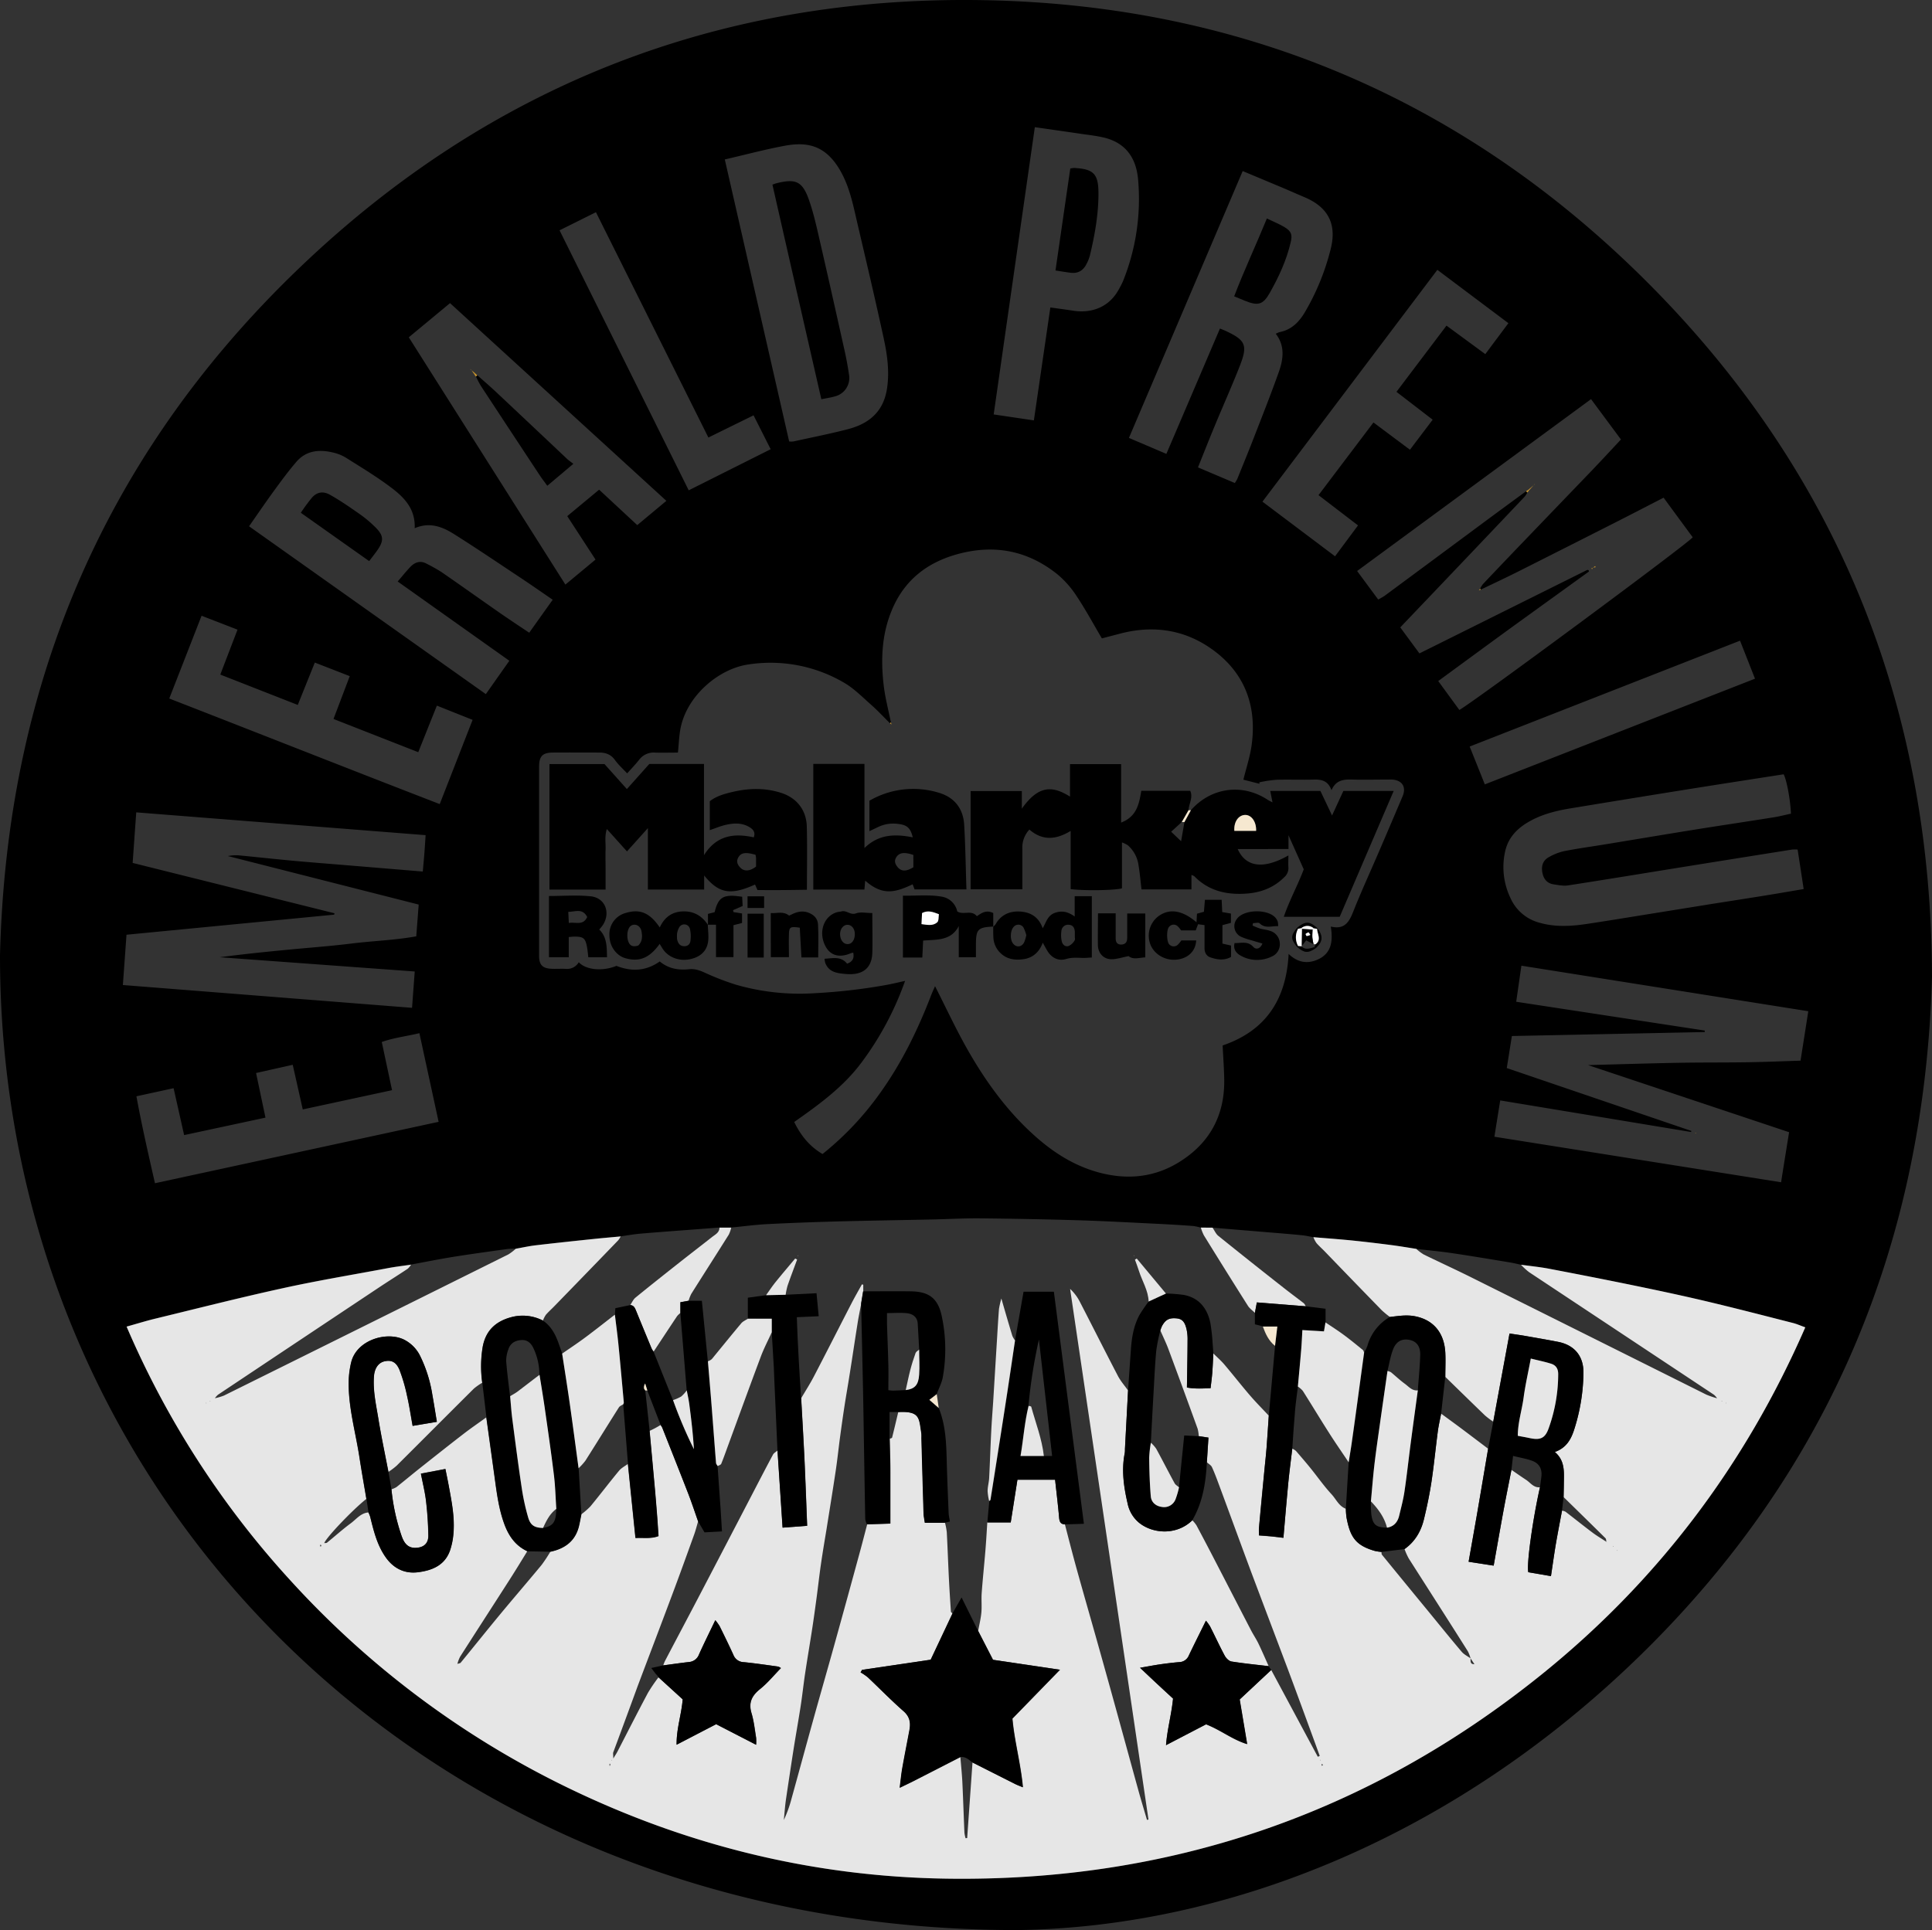 <svg xmlns="http://www.w3.org/2000/svg" viewBox="0 0 995.47 994.71"><rect x="0" y="0" width="995.47" height="994.71" fill="#333333" stroke="none"/><defs><style>.cls-1{fill:#e6e6e6;}.cls-2{fill:#f6e8d0;}.cls-3{fill:#c7942c;}.cls-4{fill:#fff;}</style></defs><g id="Layer_2" data-name="Layer 2"><g id="Layer_1-2" data-name="Layer 1"><path d="M524.27,994.71C220.79,994.71-.06,771.71,0,492.4,3.34,355.84,52.06,238.17,149.72,142.48,248.6,45.6,368.61-2.39,507,.09,642.15,2.51,758.26,53,852.85,149.57c95.95,98,142.27,216.89,142.62,353.86-3.8,136.25-52.3,253.84-149.91,349.31C749.19,947,632.18,993.18,524.27,994.71Zm100.5-362H618.7a24.7,24.7,0,0,0-3.84-.86c-5.63-.41-11.27-.77-16.91-1.05-13.94-.67-27.87-1.46-41.82-1.89-17-.52-33.92-.82-50.89-1-8.13-.09-16.27.38-24.41.56-16.13.35-32.26.59-48.39,1-12.3.33-24.6.77-36.88,1.4-6.28.32-12.54,1.16-18.8,1.77h-6.05l-10.88.83c-9.91.76-19.82,1.46-29.72,2.31-3.45.29-6.86.92-10.29,1.4-4.74.44-9.49.84-14.22,1.34-9.89,1-19.77,2.08-29.64,3.24-3.43.4-6.81,1.17-10.22,1.77-1.49.06-3,0-4.47.19-9.18,1.29-18.37,2.54-27.52,4-7.35,1.18-14.65,2.66-22,4-3.91.58-7.85,1-11.73,1.76-18.21,3.4-36.49,6.47-54.58,10.43-22,4.81-43.76,10.37-65.62,15.67-4.76,1.16-9.45,2.62-14.64,4.07A464.63,464.63,0,0,0,150,814.91,470.43,470.43,0,0,0,292.58,921.36c61.55,29.87,126.76,45.84,195.09,46.85,114.35,1.7,216.77-33,306.07-104.76,60.17-48.33,105.4-108.27,136.44-179.37-2.42-.87-4.38-1.75-6.44-2.27-14.74-3.76-29.46-7.58-44.26-11.09-12.39-2.94-24.84-5.59-37.31-8.16-14.73-3-29.5-5.92-44.28-8.74-4.69-.9-9.47-1.37-14.2-2-1.94-.41-3.87-.9-5.82-1.22-9.8-1.61-19.58-3.27-29.4-4.72-6.22-.92-12.48-1.5-18.73-2.24-4.38-.66-8.75-1.41-13.15-2-6.87-.88-13.75-1.71-20.64-2.4-6.4-.65-12.82-1.09-19.22-1.62-2-.35-3.89-.81-5.86-1-4.78-.49-9.58-.87-14.38-1.27ZM763,303.85l-.41-.4a14.59,14.59,0,0,1,1.54-2.46q10.82-11.42,21.7-22.74,17.11-17.82,34.24-35.62c5-5.25,10-10.61,15.12-16.14l-15.4-20.78L699.26,294.28c3.88,5.26,7.32,9.91,10.86,14.69a35.3,35.3,0,0,0,3.27-1.88q25.85-19.11,51.67-38.27,10.61-7.85,21.26-15.63l.64.63a12.07,12.07,0,0,1-1.3,2.07q-19.41,20.48-38.86,40.9c-8.36,8.79-16.74,17.56-25.31,26.55,3.33,4.53,6.55,8.89,9.88,13.41l86.3-42.95a.82.82,0,0,1,.49-.07.78.78,0,0,1,.42.24c.08.08.08.24.16.56q-19.29,13.92-38.68,27.93c-12.89,9.37-25.73,18.81-39,28.53,3.78,5.19,7.34,10.07,10.89,14.92,10.24-6.18,117.79-85.78,120.23-89-4.94-6.71-9.93-13.49-15-20.42-8.72,4.49-17.12,8.84-25.55,13.12q-25.32,12.84-50.69,25.61C775,298.16,769,301,763,303.85ZM458.57,372.77c-3.18-3.15-6.23-6.46-9.58-9.42-4.6-4.06-9-8.6-14.26-11.61a74.91,74.91,0,0,0-48.94-9.32c-15.31,2.11-31.68,15.94-35.09,32.67-.81,4-.91,8.16-1.39,12.78-3.83,0-7.79.11-11.73,0a9.35,9.35,0,0,0-8.26,3.71c-1.84,2.32-3.9,4.47-6.18,7-2.28-2.45-4.54-4.44-6.24-6.83-2.08-2.92-4.77-3.91-8.13-3.9-8,0-16-.06-24,0-5.29.06-7,1.95-7,7.34q0,20.49,0,41,0,28.25,0,56.49c0,4.53,1.75,6.37,6.2,6.59,2.49.13,5-.06,7.5.05a6.94,6.94,0,0,0,6.74-3.4c3.72,4,12.27,4.8,19.41,1.86,7.82,3.09,15.26,2.7,22.32-2.27,4.45,3.71,9.62,4.59,15.06,4,3-.32,5.44.57,8.09,1.75a132.28,132.28,0,0,0,16.21,6.26,118.67,118.67,0,0,0,40.83,4.33,295,295,0,0,0,37.05-4.32c2.84-.53,5.64-1.23,9.16-2a158.33,158.33,0,0,1-22.24,41.79c-9.42,12.76-22,21.88-34.88,30.92,3.58,7.35,8.17,12.74,14.59,16.51a155.14,155.14,0,0,0,29.12-30.67c11.38-15.71,19.87-33,26.78-51,.66-1.72,1.45-3.38,2.08-4.82C487.24,519,492.23,529.72,498,540c9.34,16.59,20.36,32,34.59,44.87,9.72,8.8,20.51,15.81,33.32,19.32,14.64,4,28.73,2.75,41.71-5.31,15.65-9.72,23.45-24,23.17-42.52-.09-5.79-.53-11.57-.82-17.56,22.27-7.57,32.82-23.8,34-47.16,4.65,4.46,9.59,5.17,14.73,3,7.39-3.15,8.2-9.55,7-17.11,7.06,1.71,9.44-2.33,11.55-7.67,4.16-10.49,8.89-20.75,13.34-31.12q6.1-14.18,12.12-28.39c2-4.75-.22-8.21-5.37-8.58-.83-.06-1.66,0-2.5,0-6,0-12,.16-18,0-4.46-.15-8.5.19-10.79,5.49-1.76-4.92-5.1-5.59-9.09-5.48-6.49.17-13-.09-19.49.1a70.45,70.45,0,0,0-8.59,1.3l.06.76-8.28-2.11c1.53-6.25,3.44-11.93,4.24-17.77,2.89-20.94-4-38.26-21.49-50.21-13.95-9.54-29.77-11.63-46.26-7.3l-9.41,2.46c-4.57-7.75-8.51-15.06-13.1-21.93a49.84,49.84,0,0,0-9.87-11.15c-15-12-31.87-15.43-50.51-10.58-16.51,4.31-28.6,13.75-35,29.76-5,12.35-5.46,25.28-3.91,38.28.76,6.39,2.45,12.68,3.72,19ZM921.84,583.51l-103.6-34.59c16.23-.42,31.36-.9,46.49-1.18,12-.22,24-.1,36-.29,8.93-.14,17.85-.52,27-.81,1.38-8.72,2.68-17,4-25.48L783.9,497.69l-2.67,18.59,97.14,14.84v.77L779,533.94c-.87,5.48-1.72,10.81-2.63,16.51l95.12,32.41c-.05.18-.11.36-.17.54L773,567.13c-1.06,6.54-2,12.36-3,18.71l147.71,23.47C919.06,600.74,920.4,592.43,921.84,583.51Zm-704-134.34c.32-3.61.61-6.53.83-9.47s.4-5.84.63-9.28L70.2,418.67c-.63,8.88-1.23,17.25-1.85,26.06l104,25.95-.17.71-107,10.35c-.62,8.63-1.22,17-1.87,25.92l149,11.75c.47-6.43.92-12.44,1.38-18.73l-100.47-7.34c11.26-1.5,22.48-2.65,33.71-3.74,11.41-1.12,22.85-1.92,34.22-3.33,11.1-1.37,22.35-1.71,33.33-3.71.45-5.89.85-11.12,1.26-16.37l-98.32-25a21.41,21.41,0,0,1,6.56-.27c9.09.88,18.17,1.87,27.26,2.71,8.44.78,16.88,1.42,25.33,2.12ZM204.91,299.69c2.53-2.93,4.47-5.4,6.65-7.64s5-3.3,8.13-1.59a86.68,86.68,0,0,1,7.78,4.36c10.12,7,20.13,14.13,30.22,21.16,4.86,3.38,9.82,6.64,15,10.11,4.24-6,8.15-11.46,12.09-17-5.65-3.87-10.95-7.58-16.34-11.16-11.48-7.62-22.89-15.35-34.55-22.7-6-3.76-12.49-6.33-20.22-3,.44-10-5.52-16-12.2-21-7.4-5.59-15.4-10.4-23.26-15.36a22.56,22.56,0,0,0-6.92-2.72c-7.05-1.62-13.71-.91-18.7,5-4,4.68-7.64,9.62-11.26,14.58-4.37,6-8.56,12.13-13,18.51l122,86.49,12.11-17.19ZM640.3,88.16,581.68,225.69l19.3,8.23,27.61-64.6c1.3.53,2,.81,2.77,1.14,10.48,4.88,11.66,7.37,7.44,18.16-4,10.19-8.47,20.19-12.67,30.31-3,7.17-5.82,14.39-8.87,21.95l19,8.06a21.21,21.21,0,0,0,1.27-2.13c2.86-7.08,5.77-14.14,8.52-21.25,4.38-11.28,8.85-22.52,12.89-33.93,2.31-6.53,3.25-13.31-1.59-19.61a11.11,11.11,0,0,1,2-.87c6.26-1.21,10.2-5.42,13.19-10.58a122.65,122.65,0,0,0,13.21-32.66c3.22-13.27-2.27-21.52-13.6-26.28-3.82-1.61-7.61-3.31-11.43-4.92C654,93.89,647.33,91.1,640.3,88.16Zm-266.85-6,33.17,145.37a13.78,13.78,0,0,0,2.13,0c9.39-2.08,18.83-3.92,28.13-6.34,11-2.85,18.46-9.12,20.2-21.21,1.27-8.78.06-17.28-1.76-25.68-4.32-19.92-9-39.74-13.64-59.6-2.09-9-3.88-18.17-8.53-26.41-7.46-13.24-16.88-15.4-28.84-13.16C394.23,77,384.29,79.67,373.45,82.18ZM926.23,437.84a20,20,0,0,0-2.84,0q-28,4.45-56,8.95c-19.81,3.19-39.6,6.46-59.43,9.52-2.37.37-4.93-.16-7.37-.52-3.36-.5-5.21-2.66-5.85-5.94-.68-3.46.17-6.42,3.35-8.12a28.21,28.21,0,0,1,7.76-3.06c7-1.38,14.07-2.34,21.11-3.49,15.37-2.52,30.74-5.11,46.12-7.58,13.59-2.18,27.21-4.2,40.8-6.37,3-.48,6-1.26,8.91-1.88-.31-7.44-2.23-17.46-3.76-20.3-16.57,2.59-33.12,5.13-49.65,7.78q-30.2,4.83-60.38,9.82c-7.89,1.3-15.59,3.3-22.49,7.59-5.41,3.37-9.4,7.84-10.91,14.24a36.85,36.85,0,0,0,2.65,24.29,22.62,22.62,0,0,0,15.07,12.8c8.35,2.4,16.75,1.76,25.15.48,9.5-1.44,19-3,28.48-4.53q17.44-2.81,34.87-5.62c9.34-1.48,18.68-2.91,28-4.42,6.51-1.05,13-2.19,19.53-3.29C928.31,451.32,927.3,444.78,926.23,437.84Zm-715.6-264,80.69,127.45,15.52-12.9L292.28,266l16.42-13.63,19.65,18.26,15-12.51L231.88,156.23ZM533.2,65.54c-7.11,49.64-14.13,98.64-21.2,148.05l20.71,3.07c2.85-19.52,5.64-38.66,8.49-58.2,4.11.58,8,1.09,11.92,1.69,9.54,1.45,18.41-2,23.23-10.81a45.2,45.2,0,0,0,2.28-4.43,113.14,113.14,0,0,0,7.79-52.22c-1-12.23-7.29-19.39-17.83-21.84-3.71-.87-7.52-1.28-11.3-1.83C549.43,67.86,541.57,66.75,533.2,65.54Zm117.28,193,37.41,28.16,11.83-15.92-20.35-15.59c9.62-12.74,18.89-25,28.31-37.46l18.8,14.05,11.71-15.48-18.66-14.36,25.78-34.12,20,14.69c4.19-5.63,8-10.73,11.9-15.95l-36.61-27.49ZM202,561.85l-46,9.92c-1.76-7.84-3.44-15.34-5.17-23L131.94,553c1.64,7.8,3.2,15.2,4.85,23l-41.92,9c-1.85-8.27-3.62-16.13-5.42-24.17L70.29,565c2.79,15.2,6.17,29.92,9.56,44.81L226,578.16c-3.34-15.41-6.59-30.39-9.9-45.69-6.69,1.62-13.19,2.34-19.39,4.55ZM87.21,360C134,378.2,180,396.41,226.57,414.41L243.51,371l-18.41-7.34c-3.24,8.08-6.4,16-9.59,24l-43.67-17.12,8.37-22.07-18-7c-2.94,7.31-5.77,14.34-8.78,21.84l-39.92-15.65,8.87-23.15-18.52-7.17C98.25,331.73,92.84,345.59,87.21,360Zm201.1-241.3c22.32,44.94,44.4,89.38,66.55,134l42.23-21.18c-3.08-6.1-5.88-11.66-8.82-17.47L365,225.49,307.06,109.37ZM896.56,330.19,757.25,384.75l7.81,19.5,139.21-54.47C901.65,343.14,899.2,336.89,896.56,330.19Z"/><path class="cls-1" d="M676.73,637.62c6.4.53,12.82,1,19.22,1.62,6.89.69,13.77,1.52,20.64,2.4,4.4.56,8.77,1.31,13.15,2a25,25,0,0,0,3.83,2.89c8,3.92,16.11,7.61,24.08,11.58q60.79,30.3,121.56,60.65a41.18,41.18,0,0,0,5.52,1.87l.72.41-.72-.41a9.3,9.3,0,0,0-1.59-1.81q-47.64-31.6-95.3-63.2a34.48,34.48,0,0,1-4.15-3.8c4.73.66,9.51,1.13,14.2,2,14.78,2.82,29.55,5.7,44.28,8.74,12.47,2.57,24.92,5.22,37.31,8.16,14.8,3.51,29.52,7.33,44.26,11.09,2.06.52,4,1.4,6.44,2.27-31,71.1-76.27,131-136.44,179.37C704.44,935.18,602,969.91,487.67,968.21c-68.33-1-133.54-17-195.09-46.85A470.43,470.43,0,0,1,150,814.91a464.63,464.63,0,0,1-84.76-131.2c5.19-1.45,9.88-2.91,14.64-4.07,21.86-5.3,43.66-10.86,65.62-15.67,18.09-4,36.37-7,54.58-10.43,3.88-.72,7.82-1.18,11.73-1.76a9.46,9.46,0,0,1-1.73,2.1c-4.79,3.19-9.67,6.24-14.46,9.42Q154,691,112.33,718.8a9.61,9.61,0,0,0-1.6,1.8l-.42.7.42-.7a26.73,26.73,0,0,0,4.67-1.36q73.31-36.32,146.54-72.75a24.89,24.89,0,0,0,3.8-2.91c3.41-.6,6.79-1.37,10.22-1.77,9.87-1.16,19.75-2.2,29.64-3.24,4.73-.5,9.48-.9,14.22-1.34a11.54,11.54,0,0,1-1.29,2Q302,656.36,285.41,673.4c-1.38,1.43-2.89,2.74-4.17,4.25a14.26,14.26,0,0,0-1.5,2.94,22.77,22.77,0,0,0-15.37-2c-8.54,2-14.16,6.77-15.73,15.78a60.9,60.9,0,0,0-.19,18.28,30.52,30.52,0,0,0-4.28,3c-13.31,13.23-26.54,26.53-39.83,39.76a38.47,38.47,0,0,1-4.25,3.21c-1.74-9.09-3.67-18.15-5.16-27.28-1.2-7.34-2.9-14.66-2.29-22.22.32-3.94,2.24-6.78,5.35-7.52,3.55-.83,6.09.23,7.83,4.46a86,86,0,0,1,3.87,13.27c1.14,4.94,1.87,10,2.88,15.53l12.47-2.1c-.83-5-1.53-9.53-2.34-14a69.78,69.78,0,0,0-6.22-19.83,18.51,18.51,0,0,0-8.65-8.67c-9.11-4.19-24.38.52-27,12.16a47.11,47.11,0,0,0-1.19,8.83c-.36,13.72,3.57,26.87,5.6,40.27,1.07,7,2.33,14,3.5,21-6.84,5.4-20.48,19.64-21.68,22.76.52-.06,1.09,0,1.38-.19,4.1-3.31,8-6.84,12.27-10,2.86-2.1,5.12-5.28,9.09-5.61a15.25,15.25,0,0,1,.89,2.15c1.83,7.4,3.61,14.83,8.16,21.15,4,5.55,9.6,8.32,16.37,7.49,7.34-.9,14-3.54,16.65-11.38a36.09,36.09,0,0,0,1.72-8.69c.71-8.34-.95-16.49-2.45-24.63-.5-2.7-1.07-5.39-1.7-8.52l-12.61,2.4c1,5.14,2.13,9.63,2.65,14.18a174.22,174.22,0,0,1,1.18,17.83c0,4.16-2.64,6.21-6.74,6.24s-5.89-2.92-7-6a104.75,104.75,0,0,1-5.24-24.15,11,11,0,0,0,2.61-1.15c4-3.16,7.92-6.45,11.91-9.62,7.47-5.92,14.93-11.84,22.47-17.66,3.87-3,7.91-5.75,11.87-8.62q2.1,15.21,4.21,30.42c1.12,8.17,2.12,16.36,4.94,24.19,2.26,6.29,5.78,11.45,12,14.35-3,4.88-6,9.81-9.09,14.64-8.51,13.28-17.08,26.51-25.57,39.8a18.86,18.86,0,0,0-1.37,3.64l-1,2-.42.7.41-.71,1-2c.59-.22,1.41-.25,1.76-.67,6.7-8.16,13.28-16.41,20-24.53,7.16-8.65,14.5-17.15,21.65-25.8a74.32,74.32,0,0,0,4.54-6.88c7.53-1.63,12.89-5.62,14.69-13.48.43-1.88.77-3.78,1.15-5.67a37.52,37.52,0,0,0,4.78-4.16c5-6.06,9.74-12.32,14.75-18.37,1.18-1.43,3-2.33,4.52-3.48,1.29,12.62,2.57,25.24,3.88,38.06,4-.21,8,.55,11.86-1-.24-3.57-.44-6.83-.69-10.1-.36-4.62-.73-9.24-1.14-13.86q-1.35-15.06-2.75-30.12c1-.48,1.94-.93,2.9-1.44s1.89-1.07,2.83-1.62a8.08,8.08,0,0,1,.8,1.26c4.48,11.35,9,22.68,13.41,34.05,1.83,4.74,3.42,9.58,5.11,14.37-.69,2.35-1.28,4.74-2.11,7-3.73,10.36-7.46,20.72-11.32,31-5.81,15.55-11.74,31.06-17.6,46.6Q322.35,886,316,903.06c-.23.61,0,1.37,0,3.24,1.11-1.84,1.65-2.63,2.09-3.47,5.25-10.14,10.4-20.32,15.77-30.39a85.49,85.49,0,0,1,5.44-8l12.46,11.37c-.68,8-3.24,15.12-3.14,23.38L369,888.6l20.64,10.61a25.36,25.36,0,0,0,0-3.6c-.71-4.24-1.14-8.58-2.37-12.67-1.64-5.46.15-9,4.41-12.45,3.91-3.13,7.14-7.12,10.74-10.8a5.12,5.12,0,0,0-1.42-.78c-5.91-.81-11.81-1.7-17.74-2.28a5.84,5.84,0,0,1-5.32-3.73c-2.27-5-4.68-9.9-7.1-14.81a25.89,25.89,0,0,0-2.22-3.09c-3,6.32-5.82,11.94-8.4,17.66a6,6,0,0,1-5.24,3.91c-4.43.51-8.84,1.15-13.25,1.74a20.37,20.37,0,0,1,.9-2.28c5.76-11,11.57-21.92,17.31-32.9q13.91-26.61,27.75-53.25c3.51-6.74,7-13.5,10.59-20.2.47-.87,1.56-1.42,2.36-2.12.86,13,1.72,26.06,2.62,39.75l12.66-.95c-.46-11.71-.86-23.11-1.39-34.52-.49-10.42-1.13-20.84-1.7-31.26,2.16-3.67,4.47-7.26,6.43-11,6.58-12.62,13-25.31,19.55-38,1.68-3.25,3.52-6.43,5.29-9.64l.7.16v3.42c-.34,2-.69,4.06-1,6.09-.69,3.62-1.46,7.23-2,10.87-1.37,8.57-2.62,17.17-4,25.75-.88,5.66-1.89,11.3-2.76,17-.79,5.19-1.52,10.39-2.22,15.59-.76,5.7-1.35,11.42-2.2,17.1-1.53,10.21-3.19,20.39-4.81,30.59-1,6-2,11.95-2.86,17.94-.8,5.53-1.41,11.08-2.15,16.62-.72,5.36-1.45,10.73-2.27,16.08-1.19,7.77-2.52,15.52-3.69,23.3-.83,5.51-1.41,11.07-2.26,16.59-1.17,7.6-2.54,15.18-3.74,22.78q-2,12.87-3.9,25.76c-.49,3.45-.72,6.94-1.07,10.41a62.71,62.71,0,0,0,3.87-10.67c3.73-13.42,7.36-26.87,11.1-40.29,3.6-13,7.32-25.87,10.92-38.82q6.65-23.92,13.17-47.89c1.34-4.89,2.6-9.81,3.89-14.71l12-.38c0-9.13,0-17.78,0-26.43,0-5.77-.22-11.53-.34-17.29.41-.21,1.11-.34,1.18-.63,1.1-4.36,2.12-8.74,3.16-13.11,11.41-.64,10.76,3.15,12,10.87a18.94,18.94,0,0,1,.05,2.5q.54,19.42,1.11,38.87c0,1.43.37,2.86.64,4.81h10.3a36.08,36.08,0,0,1,.91,4.79c.41,7.73.68,15.47,1.06,23.21.29,5.91.67,11.82,1.07,17.72,0,.38.59.72.89,1.08q-5.59,11.88-11.22,23.77l-35.35,5.23-.78,1.3a28.67,28.67,0,0,1,3.72,2.54c6.17,5.82,12.08,11.91,18.45,17.49,3.27,2.86,3.71,6,3,9.78-1.21,6.49-2.51,13-3.66,19.47-.54,3-.82,6.13-1.35,10.2,3-1.47,5.2-2.49,7.34-3.58q11.94-6.1,23.85-12.23c.33,4.24.78,8.49,1,12.74.42,8.72.69,17.44,1.07,26.16a17.27,17.27,0,0,0,.6,2.89l.82-.1q1.37-19.49,2.75-39,11.07,5.6,22.15,11.19c1,.5,2,.87,3.88,1.65-1.16-12.46-4.42-23.93-5.4-35.39l24.51-25.19-34.5-5.12L504,840.54c.57-3.18,1.37-6.33,1.66-9.54s-.08-6.66.16-10c.53-7.22,1.29-14.41,1.89-21.62.41-4.93.69-9.87,1-14.8h12.06l3.45-22h19.41c.72,6.57,1.49,12.94,2.06,19.34.18,2.1.64,3.58,3,3.66,2,7.76,4,15.54,6.14,23.27,3.55,12.79,7.24,25.53,10.82,38.31q5.52,19.63,10.93,39.29c3.4,12.32,6.76,24.66,10.18,37,1.35,4.84,2.82,9.65,4.23,14.48l.77-.19Q571.6,801,551.37,664.26a23.84,23.84,0,0,1,5.14,6.88c6.53,12.64,12.91,25.35,19.51,38,1.39,2.66,3.46,5,5.22,7.46l-1.59,30.23a13.14,13.14,0,0,1-.09,2c-1.77,8.83-.49,17.52,1.48,26.09a17.25,17.25,0,0,0,6.06,10c7.1,5.62,19.22,6.41,27.26-1.39a16.8,16.8,0,0,1,2.1,2.56q4.9,9.16,9.67,18.41c6.16,11.88,12.27,23.78,18.44,35.66,1.21,2.33,2.7,4.53,3.85,6.9,1.85,3.84,3.53,7.77,5.28,11.66-6.4-.76-12.82-1.37-19.18-2.4-1.32-.21-2.8-1.72-3.5-3-2.67-5-5-10.08-7.57-15.12a27,27,0,0,0-2.11-2.93c-3.12,6.32-6,12.09-8.81,17.92a5.49,5.49,0,0,1-5,3.45c-3.3.27-6.58.68-9.86,1.15-3,.44-6,1-10.29,1.76,3.51,3.3,6.2,5.86,8.91,8.38,2.91,2.71,5.83,5.4,8.11,7.5-.86,8.51-3,15.71-3.62,24l20.61-10.72c7.54,2.91,13.46,7.83,21.16,10.2-1.34-8.06-2.56-15.35-3.85-23L655,860.67l24,44.72,1-.42c-.75-2.07-1.49-4.15-2.25-6.22-4.77-13-9.48-25.91-14.31-38.83C657.23,843.45,651,827,644.82,810.57c-5.56-14.93-11-29.9-16.54-44.83-1.2-3.24-2.39-6.49-3.82-9.62-.47-1-1.71-1.67-2.6-2.49.27-4.27.54-8.55.81-12.75l-5-.75a19.16,19.16,0,0,0-.59-3.81q-7.41-20.48-15-40.89c-1.23-3.32-2.8-6.52-4.22-9.77a19.5,19.5,0,0,1,.87-2.28c1.87-3.43,3.87-4.32,7.71-3.92,3.37.35,4.25,2.87,4.91,5.43a23.77,23.77,0,0,1,.55,5.9c0,7.91-.2,15.81-.33,24.27,3.76.75,7.8.54,12.19.36.31-2.79.67-5.38.87-8,.25-3.29.37-6.59.54-9.89,1.92,1.92,4,3.71,5.74,5.77,4.45,5.24,8.67,10.66,13.15,15.87,3.09,3.59,6.44,6.95,9.67,10.41-.38,5.61-.73,11.22-1.16,16.82-.26,3.46-.66,6.91-1,10.36-1,10.2-2,20.39-2.88,30.59-.12,1.25,0,2.52,0,4,2.46.2,4.43.32,6.38.51s4.09.48,6.2.73c.86-9.88,1.61-19.1,2.5-28.3.58-5.91,1.37-11.8,2.07-17.7a7.61,7.61,0,0,1,1.92,1.2c2.58,3,5.13,5.93,7.6,9,3.59,4.44,6.86,9.15,10.73,13.32,2.36,2.55,3.77,6.12,7.36,7.47a39,39,0,0,0,.34,4.46c1.89,10.26,4.81,14.43,14.57,17.27a24.46,24.46,0,0,0,3.43.52c.08.49,0,1.11.26,1.43q11.72,14.37,23.49,28.67c5.84,7.13,11.63,14.31,17.59,21.34,1.2,1.41,3,2.28,4.59,3.4,0,1.43-.3,3.1,2,3,.33.67.67,1.33,1,2l.7.42-.71-.41-1-2c-.67-1-1.33-2-2-3a18.27,18.27,0,0,0-1.39-3.64C746.22,835,736,819.12,725.86,803.19a35.45,35.45,0,0,1-2.18-4.86c5.4-3.78,8.53-9.14,10-15.37,1.55-6.39,2.91-12.84,3.89-19.34,1.32-8.63,2.13-17.34,3.27-26,.4-3,1.12-6,1.69-9.07,3.27,2.4,6.57,4.78,9.82,7.21,4.82,3.6,9.61,7.25,14.42,10.88-1.89,11.08-3.74,22.16-5.65,33.24-1.4,8.11-2.86,16.21-4.41,25l12.91,2c1.77-9.9,3.37-19.17,5.08-28.42,1.29-7,2.71-14,4.08-20.93,2.52,1.73,5,3.48,7.58,5.17,2.24,1.5,3.89,4.14,7.12,3.8-3.72,16.34-7,40-6,43.78l11.66,2c.86-5.67,1.62-11.21,2.55-16.73,1-5.69,2.09-11.36,3.15-17a5.79,5.79,0,0,1,1.82.57c4.63,3.55,9.19,7.22,13.86,10.73,2.29,1.72,4.78,3.17,7.17,4.75l.74.4-.72-.42c-.16-.63-.11-1.46-.51-1.85-7.15-7.09-14.35-14.12-21.55-21.17.05-2.5.1-5,.14-7.49.08-5.62.57-11.34-4.65-15.76,5.86-2.11,8.25-6.36,9.87-11.26a98.93,98.93,0,0,0,4.86-29.29c.16-8.5-4.32-14.44-13-16.18-5.52-1.1-11.06-2.06-16.6-3-2.71-.48-5.43-.85-8.49-1.31-2.87,15.55-5.63,30.48-8.38,45.42a41.49,41.49,0,0,1-4.22-3.17c-6.86-6.6-13.65-13.27-20.47-19.91,0-4.15.19-8.32,0-12.46-.55-10.41-6.27-17-15.8-18.8-4.45-.82-8.52-.07-12.75.39a48.06,48.06,0,0,1-4.18-3.44q-14.79-15.18-29.49-30.44c-1.39-1.43-2.92-2.75-4.21-4.27A14.7,14.7,0,0,1,676.73,637.62Zm-514,161,.42-.68-.41.69-.41.69Zm518.86,111.2c-.09-.25-.19-.5-.28-.74-.11.06-.29.11-.3.18a4.7,4.7,0,0,0,0,.75Zm-516-113-.3-.76c-.11.06-.3.12-.31.19a5,5,0,0,0,0,.77ZM314.44,909h-.38c0,.35,0,.7,0,1l.28,0C314.39,909.71,314.42,909.36,314.44,909Zm-206-186.88-.27-.17,0,.28Zm778.56,0,.28.18,0-.29Zm2.42,1-.26-.17,0,.28Zm-56,76-.27-.17,0,.28Zm-727-76-.26-.17,0,.28Zm208.77,184.2.18-.28-.29,0Zm365.24-.2-.28-.18,0,.3Zm150.8-110.23-.18.27.29,0Z"/><path class="cls-1" d="M324.73,672.6c.89-1.3,1.54-2.89,2.71-3.84,7.64-6.24,15.39-12.36,23.13-18.48,5.42-4.28,10.9-8.48,16.32-12.75,1.65-1.3,3.78-2.26,3.82-4.84h6.05a16.45,16.45,0,0,1-1.24,3.6c-6.4,10.18-12.89,20.3-19.3,30.48a20.85,20.85,0,0,0-1.44,3.62l-4.18.75v5.53a10.81,10.81,0,0,0-1.73,1.64c-4.06,6.08-8.07,12.19-12.09,18.28a9.07,9.07,0,0,1-1-1.55q-4-9.54-7.86-19.1C327.26,674.41,326.79,672.76,324.73,672.6Z"/><path class="cls-1" d="M624.77,632.71c1,1.44,1.7,3.21,3,4.25q16.65,13.42,33.48,26.62c3.47,2.74,7,5.35,10.53,8.07a5.57,5.57,0,0,1,1,1.57l-25.16-2c-.43,2.23-.74,3.81-1,5.4-1.23-1.21-2.74-2.24-3.64-3.66q-11.44-18.08-22.68-36.3a23.77,23.77,0,0,1-1.57-4Z"/><path d="M490.71,831.59c1.46-2.54,2.91-5.09,4.75-8.29L504,840.54l7.58,14.88,34.5,5.12-24.51,25.19c1,11.46,4.24,22.93,5.4,35.39-1.84-.78-2.89-1.15-3.88-1.65q-11.08-5.58-22.15-11.19c-1.82-1.48-3.58-3.12-6.22-2.72q-11.93,6.12-23.85,12.23c-2.14,1.09-4.33,2.11-7.34,3.58.53-4.07.81-7.16,1.35-10.2,1.15-6.5,2.45-13,3.66-19.47.7-3.77.26-6.92-3-9.78-6.37-5.58-12.28-11.67-18.45-17.49a28.67,28.67,0,0,0-3.72-2.54l.78-1.3,35.35-5.23Q485.12,843.46,490.71,831.59Z"/><path d="M324.73,672.6c2.06.16,2.53,1.81,3.16,3.33q3.92,9.55,7.86,19.1a9.07,9.07,0,0,0,1,1.55q5,12.51,10,25a233.51,233.51,0,0,0,10.75,25.28c-.45-7.81-1.37-15.48-2.37-23.14-.31-2.4-.86-4.77-1.31-7.15l-3.26-39.91v-5.53l4.18-.75h6.9q1.54,15.6,3.08,31.21c.65,7.73,1.31,15.46,1.92,23.19.77,9.73,1.48,19.45,2.26,29.17,0,.57.55,1.1.84,1.64.5,7.12,1,14.23,1.5,21.35.27,3.94.49,7.89.76,12.31l-9,.49c-1.25-2.14-2.24-3.84-3.24-5.53-1.69-4.79-3.28-9.63-5.11-14.37-4.41-11.37-8.93-22.7-13.41-34.05a8.08,8.08,0,0,0-.8-1.26q-3.45-8.94-6.91-17.89L332.43,713a3.61,3.61,0,0,0-.61,2.38c0,.42.42.82.65,1.23l2.28,21q1.38,15.06,2.75,30.12c.41,4.62.78,9.24,1.14,13.86.25,3.27.45,6.53.69,10.1-3.87,1.5-7.83.74-11.86,1-1.31-12.82-2.59-25.44-3.88-38.06q-1.23-15.42-2.47-30.82a2.56,2.56,0,0,0,.33-.92c-.92-10.05-1.81-20.1-2.8-30.13-.5-5.05-1.2-10.08-1.8-15.11.06-1.12.13-2.24.2-3.43Z"/><path d="M769.41,732.67c2.75-14.94,5.51-29.87,8.38-45.42,3.06.46,5.78.83,8.49,1.31,5.54,1,11.08,1.93,16.6,3,8.7,1.74,13.18,7.68,13,16.18A98.93,98.93,0,0,1,811,737.06c-1.62,4.9-4,9.15-9.87,11.26,5.22,4.42,4.73,10.14,4.65,15.76,0,2.5-.09,5-.14,7.49l-.81,7c-1.06,5.67-2.18,11.34-3.15,17-.93,5.52-1.69,11.06-2.55,16.73l-11.66-2c-1-3.83,2.29-27.44,6-43.78.24-1.79.51-3.58.72-5.37.5-4.23-1.11-7.08-5.13-8.43-2.9-1-5.94-1.51-9.45-2.38l-.84,7.21c-1.37,7-2.79,13.94-4.08,20.93-1.71,9.25-3.31,18.52-5.08,28.42l-12.91-2c1.55-8.78,3-16.88,4.41-25,1.91-11.08,3.76-22.16,5.65-33.24Zm19.34-32.5c-1.34,7.15-2.8,13.58-3.7,20.08s-3,13-3,19.73c2.43.47,4.21.77,6,1.15,5.68,1.23,8.18.18,10-5.29a82.69,82.69,0,0,0,4.82-27.77c0-2.81-1.27-4.49-3.67-5.25C796.07,701.83,792.83,701.18,788.75,700.17Z"/><path d="M483.69,725.66c3.84,9.45,3.9,19.42,4.18,29.37.23,8.3.58,16.59.93,24.89.06,1.31.4,2.61.65,4.24l-2.67.63h-10.3c-.27-1.95-.6-3.38-.64-4.81q-.6-19.44-1.11-38.87a18.94,18.94,0,0,0-.05-2.5c-1.23-7.72-.58-11.51-12-10.87h-4.34v13.74c.12,5.76.3,11.52.34,17.29.05,8.65,0,17.3,0,26.43l-12,.38a9.89,9.89,0,0,1-.86-2.67c-.38-19.8-.67-39.61-1-59.4-.33-17.31-.75-34.6-1.12-51.9.34-2,.69-4.06,1-6.09,8.16,0,16.32-.11,24.48,0,9.36.1,14,3.47,16,12.5a81.88,81.88,0,0,1,.61,31.7c-.53,3-2.09,5.88-3.18,8.82l-3.8,2.93Zm-17-9.25c4.59-.57,6.57-2.56,6.93-7.91.3-4.3,0-8.63,0-12.94l-.75-13.35c-.2-3.47-2.54-5.06-5.51-5.4-3.22-.37-6.51-.08-10.33-.08,0,2.27,0,3.89,0,5.51.22,7.12.53,14.23.7,21.36.1,4.26,0,8.53,0,12.86a23,23,0,0,0,2.49.23C462.37,716.63,464.53,716.51,466.68,716.41Z"/><path d="M702.91,697.06a23.52,23.52,0,0,0,1.67-3.52,24.88,24.88,0,0,1,11.56-14.82c4.23-.46,8.3-1.21,12.75-.39,9.53,1.76,15.25,8.39,15.8,18.8.22,4.14,0,8.31,0,12.46q-1.08,9.48-2.15,19c-.57,3-1.29,6-1.69,9.07-1.14,8.66-2,17.37-3.27,26-1,6.5-2.34,13-3.89,19.34-1.51,6.23-4.64,11.59-10,15.37l-11.9,1.45a24.46,24.46,0,0,1-3.43-.52c-9.76-2.84-12.68-7-14.57-17.27a39,39,0,0,1-.34-4.46q.72-12,1.46-23.9c.61-3.85,1.28-7.7,1.83-11.56,1-6.68,1.86-13.37,2.78-20.06Q701.21,709.55,702.91,697.06Zm11.75,90.24c3.53-.59,5.48-2.85,6.27-6.17,1-4.16,2.12-8.32,2.74-12.55,1.24-8.33,2.13-16.72,3.23-25.07,1.18-9,2.42-18,3.64-27,.43-6.09,1.07-12.17,1.23-18.27.11-4.46-2-7-5.53-7.69-3.9-.75-6.86.71-8.5,5-1.33,3.5-1.92,7.27-2.83,10.92-1.38,9.64-2.78,19.27-4.13,28.91-.92,6.54-1.88,13.07-2.64,19.63-.71,6.2-1.19,12.42-1.77,18.63a57.93,57.93,0,0,0,.19,6.73C707.3,785.85,709.06,787.25,714.66,787.3Z"/><path d="M279.74,680.59c4.13,2.81,6.36,6.94,8,11.48.67,1.84,1.3,3.7,1.94,5.55,1.33,8.77,2.72,17.53,4,26.31,1.55,10.91,3,21.83,4.47,32.75q.7,11.94,1.42,23.89c-.38,1.89-.72,3.79-1.15,5.67-1.8,7.86-7.16,11.85-14.69,13.48l-11.94-.21c-6.26-2.9-9.78-8.06-12-14.35-2.82-7.83-3.82-16-4.94-24.19q-2.09-15.21-4.21-30.42-1.06-8.94-2.12-17.88a60.9,60.9,0,0,1,.19-18.28c1.57-9,7.19-13.78,15.73-15.78A22.77,22.77,0,0,1,279.74,680.59Zm0,106.88c5.3-.89,6.85-3.11,6.84-9.82-.39-5.77-.52-11.57-1.22-17.31-1.39-11.46-3.06-22.9-4.69-34.33-.83-5.84-1.82-11.65-2.74-17.48a32.09,32.09,0,0,0-3.16-13.89c-1.25-2.54-3.14-4.24-6.23-4-3.31.22-5.7,1.76-6.68,5a16.34,16.34,0,0,0-1.05,5.79c.47,6.08,1.28,12.13,2,18.19.37,3.94.61,7.89,1.13,11.81,1.55,11.92,3.1,23.85,4.89,35.74A115.54,115.54,0,0,0,272.1,782C273.31,786.19,275.44,787.38,279.77,787.47Z"/><path d="M201.71,767.6A104.75,104.75,0,0,0,207,791.75c1.13,3.12,2.85,6.07,7,6s6.79-2.08,6.74-6.24a174.22,174.22,0,0,0-1.18-17.83c-.52-4.55-1.67-9-2.65-14.18l12.61-2.4c.63,3.13,1.2,5.82,1.7,8.52,1.5,8.14,3.16,16.29,2.45,24.63a36.09,36.09,0,0,1-1.72,8.69c-2.69,7.84-9.31,10.48-16.65,11.38-6.77.83-12.37-1.94-16.37-7.49-4.55-6.32-6.33-13.75-8.16-21.15a15.25,15.25,0,0,0-.89-2.15c-.35-2.33-.71-4.67-1.06-7-1.17-7-2.43-14-3.5-21-2-13.4-6-26.55-5.6-40.27a47.11,47.11,0,0,1,1.19-8.83c2.57-11.64,17.84-16.35,27-12.16a18.51,18.51,0,0,1,8.65,8.67,69.78,69.78,0,0,1,6.22,19.83c.81,4.51,1.51,9,2.34,14l-12.47,2.1c-1-5.55-1.74-10.59-2.88-15.53a86,86,0,0,0-3.87-13.27c-1.74-4.23-4.28-5.29-7.83-4.46-3.11.74-5,3.58-5.35,7.52-.61,7.56,1.09,14.88,2.29,22.22,1.49,9.13,3.42,18.19,5.16,27.28Z"/><path d="M581.24,716.56c.5-7.25,1-14.5,1.51-21.74.46-6,1.5-11.82,4.38-17.13a79.58,79.58,0,0,1,4.71-6.92l8.91-4.11a77.39,77.39,0,0,1,9.29.72c7.9,1.55,12.06,7,13.61,14.49a98.78,98.78,0,0,1,1.18,10.77c.16,1.63.23,3.27.34,4.91-.17,3.3-.29,6.6-.54,9.89-.2,2.6-.56,5.19-.87,8-4.39.18-8.43.39-12.19-.36.13-8.46.28-16.36.33-24.27a23.77,23.77,0,0,0-.55-5.9c-.66-2.56-1.54-5.08-4.91-5.43-3.84-.4-5.84.49-7.71,3.92a19.5,19.5,0,0,0-.87,2.28,91.89,91.89,0,0,0-2.06,10.16c-.66,6.77-.95,13.59-1.34,20.39-.52,9.1-1,18.22-1.49,27.33a59.71,59.71,0,0,0-.88,7.84c.09,6.6.27,13.22.83,19.79.27,3.19,2.68,5.07,5.59,5.47a6.3,6.3,0,0,0,7.19-4,42.28,42.28,0,0,0,1.77-6.09c.89-8.84,1.78-17.69,2.7-26.77l7.47.38,5,.75c-.27,4.2-.54,8.48-.81,12.75-.52,10.45-2.13,20.63-7.5,29.86-8,7.8-20.16,7-27.26,1.39a17.25,17.25,0,0,1-6.06-10c-2-8.57-3.25-17.26-1.48-26.09a13.14,13.14,0,0,0,.09-2Z"/><path d="M523,690.83c1.45-8.27,2.89-16.54,4.39-25.11h15.62c5.15,39.82,10.28,79.48,15.48,119.61l-9.78.31c-2.4-.08-2.86-1.56-3-3.66-.57-6.4-1.34-12.77-2.06-19.34H524.24l-3.45,22H508.73q.5-5.51,1-11c.23-.22.63-.42.67-.67q2.19-13.67,4.31-27.35,2.25-14.4,4.48-28.81C520.49,708.12,521.75,699.47,523,690.83Zm14.76,59.53h4.35c-2.3-20.28-4.55-40.16-6.8-60a270.8,270.8,0,0,0-5.4,34.21c-2.05,8.43-2.61,17.06-4.17,25.82Z"/><path d="M339.29,864.43l-.55-.83-1-1.09-2.17-2.86,6.07-1.34c4.41-.59,8.82-1.23,13.25-1.74a6,6,0,0,0,5.24-3.91c2.58-5.72,5.37-11.34,8.4-17.66a25.89,25.89,0,0,1,2.22,3.09c2.42,4.91,4.83,9.83,7.1,14.81a5.84,5.84,0,0,0,5.32,3.73c5.93.58,11.83,1.47,17.74,2.28a5.12,5.12,0,0,1,1.42.78c-3.6,3.68-6.83,7.67-10.74,10.8-4.26,3.43-6.05,7-4.41,12.45,1.23,4.09,1.66,8.43,2.37,12.67a25.36,25.36,0,0,1,0,3.6L369,888.6l-20.37,10.58c-.1-8.26,2.46-15.35,3.14-23.38Z"/><path d="M655,860.67l-16.21,15.17c1.29,7.69,2.51,15,3.85,23-7.7-2.37-13.62-7.29-21.16-10.2L600.82,899.4c.65-8.32,2.76-15.52,3.62-24-2.28-2.1-5.2-4.79-8.11-7.5-2.71-2.52-5.4-5.08-8.91-8.38,4.25-.73,7.26-1.32,10.29-1.76,3.28-.47,6.56-.88,9.86-1.15a5.49,5.49,0,0,0,5-3.45c2.78-5.83,5.69-11.6,8.81-17.92a27,27,0,0,1,2.11,2.93c2.54,5,4.9,10.16,7.57,15.12.7,1.3,2.18,2.81,3.5,3,6.36,1,12.78,1.64,19.18,2.4C654.12,859.34,654.54,860,655,860.67Z"/><path d="M646.59,676.64c.3-1.59.61-3.17,1-5.4l25.16,2L683,674.49v7c-.24,1.43-.49,2.87-.79,4.62l-11.12-.67c-.22,3.77-.35,7.06-.63,10.33-.52,6.26-1.12,12.52-1.69,18.78-.5,4.07-1.12,8.14-1.47,12.23-.57,6.57-1,13.16-1.43,19.74-.7,5.9-1.49,11.79-2.07,17.7-.89,9.2-1.64,18.42-2.5,28.3-2.11-.25-4.15-.52-6.2-.73s-3.92-.31-6.38-.51c0-1.44-.1-2.71,0-4,.93-10.2,1.91-20.39,2.88-30.59.33-3.45.73-6.9,1-10.36.43-5.6.78-11.21,1.16-16.82q1.62-18,3.23-36c.38-3.11.75-6.23,1.19-9.93H650.7l-4.11-1.07Z"/><path d="M400.59,747.56q-.81-18.33-1.63-36.65c-.08-2-.12-4-.23-5.95q-.53-9.16-1.08-18.32v-7H385.33V668.8l9.38-1.29,10.1-.22,15.9-.8c.38,3.93.73,7.61,1.14,11.86l-11.29.5c.47,14.11,1.31,27.92,2.22,41.73.57,10.42,1.21,20.84,1.7,31.26.53,11.41.93,22.81,1.39,34.52l-12.66.95C402.31,773.62,401.45,760.59,400.59,747.56Z"/><path d="M613.62,417.56c10.38-11.77,26.5-13.95,39.55-5.37a26.61,26.61,0,0,0,2.59,1.37l.71.41-.78-.33c-.38-1.91-.75-3.81-1.19-6h25.85l6,12.64,5.82-12.64h25.93c-9.4,21.9-18.59,43.35-27.81,64.84H661.49c2.9-8.53,7.17-16.16,10.27-24.46l-7.86-17.56v7.11H637.72c4.22,9.45,13.43,10.54,26.13,3.3,0,2.17-.12,4.12,0,6.06a6.28,6.28,0,0,1-2.24,5.26c-5.61,5.58-12.56,8-20.23,8.4-9.85.55-18.84-1.63-26-9a4.84,4.84,0,0,0-1.48-.63v7.4H588.16c-.48-4-.82-8.22-1.53-12.42a16.51,16.51,0,0,0-5.54-10.32,15.22,15.22,0,0,0-3-1.46v23.67c-3.83,1.07-19.62,1.28-26.43.4v-30c-7.54,4.57-14.49,5.18-21.26-.69a13.47,13.47,0,0,0-3.63,9.95c0,6.82,0,13.64,0,20.82H500.12V407.69H526.5v9.09c8.64-12.23,15.82-11.87,24.83-6.23V393.8h26.33v30.14c8.11-3.12,9.27-9.68,10.39-16.39h25.22c1.56,3.43-.68,6.65-.87,10l-3.48,6.1-5.48,5c1.94,1.86,3.4,3.25,5.13,4.89l1.72-9.88ZM636,428.21h11.22c.21-4.71-2.49-8.41-5.85-8.21S635.7,423.67,636,428.21Z"/><path d="M333.83,458.44V426.79l-10.78,12-10.37-11.53c-1.23,3.79-.53,7.22-.65,10.56s0,6.66,0,10v10.64H283.11V393.78h28.35L323,406.67l11.55-12.94h28.18v47c6.5-10.27,15.41-11.43,25.65-9.18.94-2.6-.23-4.08-2.23-5.27-4-2.39-8.3-2.11-12.56-1.08-2.55.62-5,1.66-7.86,2.63v-14.9c3.28-2.61,7.41-3.77,11.6-4.76,8.38-2,16.78-2.21,25.06.42,8.1,2.57,13.09,8.85,13.31,17.36.29,10.64.07,21.3.07,32.61-4.2.06-8.44.13-12.69.16s-8.33,0-12.78,0c-.41-.92-.83-1.89-1.26-2.85-12.91,5.82-18.77,4.42-26.22-4.67v7.25Zm55.43-17.92c-5.18-1.46-7.41-1.08-8.83,1.36-1.24,2.12-.36,3.92,1.13,5.38,2,2,4.94,1.72,8-.65,0-1.41,0-2.91,0-4.4A10.48,10.48,0,0,0,389.26,440.52Z"/><path d="M445.42,437.05c7.55-7.33,16-7.24,24.88-5.51-1.1-4.68-2.86-6.37-7.31-6.88a18.09,18.09,0,0,0-10.23,1.42c-1.49.72-3,1.42-4.79,2.28V412.67a45,45,0,0,1,35.51-4.19c8.27,2.37,12.84,8.18,13.33,16.7.62,10.92.78,21.87,1.15,33.18H471.24l-1-2.61c-9.19,4.38-15.71,5.87-24.44-1.9-.14,1.57-.26,3-.41,4.61H419.06V393.69h26.36Zm25.18,3.56c-4.81-1.64-7.44-1.19-8.92,1.42-1.1,1.93-.29,3.54.94,5,1.91,2.18,4.46,2.12,8-.08Z"/><path d="M511.72,477.61a6.47,6.47,0,0,0,1.23-1.22c2.75-4.9,7.17-6.88,12.49-6.61,5.54.29,9.81,2.83,11.8,8.62,1.81-3,2.46-6.6,6.33-7.95,3.7-1.3,6.79-.52,10.17,1.89V461.87h8.82v31.61c-1.63.08-3.23.26-4.83.21-2.84-.08-5.53-.32-8.47.57-3.69,1.12-7.2-.41-9.42-3.91-.88-1.39-1.62-2.87-2.54-4.52-1.78,4.82-5.07,7.84-10,8.52-4.56.64-8.92,0-12.33-3.71a11.83,11.83,0,0,1-3.13-7.63c-.11-1.83-.06-3.66-.08-5.48Zm17.1,4.39a20.12,20.12,0,0,0-1.48-4,3.14,3.14,0,0,0-5.08-.28c-1.71,1.94-1.91,6.3-.39,8.41,1.7,2.36,4.63,2.09,5.89-.61A25.19,25.19,0,0,0,528.82,482Zm25,1.34c0-1.65,0-2.31,0-3-.11-2-.83-3.57-3.11-3.73a3.43,3.43,0,0,0-3.81,3.12,14.7,14.7,0,0,0,.17,5.37c.38,1.75,1.8,3.05,3.65,2.41a7.16,7.16,0,0,0,2.95-2.77A1.81,1.81,0,0,0,553.82,483.34Z"/><path d="M511.79,477.53c-8,.37-8.93,1.39-8.94,9.49v6.32H494V477.27c-4,7.75-11.46,6.89-18.36,7.48-.14,3-.27,5.76-.41,8.73h-10V461.6c6.54.15,13.3-.64,20,.51a9.78,9.78,0,0,1,8,7.63c3.23,2,7.28-1,10.1,2.43,2.21-1.4,4.57-3.48,8.45-1.62v7.06Zm-37-1.26c2.92.35,5.79,1.09,8.09-.93.87-.77.63-2.82.88-4.17-3.15-1.2-5.61-2.19-8.69-.6C475,472.18,474.92,474,474.81,476.27Z"/><path d="M364.7,476.58c.07,2.93.56,5.93.14,8.79-.78,5.24-4.45,8-9.42,9-5.72,1.14-11.21-1.1-14-5.44-.5-.79-1-1.6-1.52-2.48-5.32,7.44-10.58,9.39-17.72,7.37-4.33-1.23-8.15-5.78-8.18-11.83a11.32,11.32,0,0,1,8.51-11.5c7.24-2.16,12.29-.08,17.43,7.5,2.39-5.2,6.28-8.1,11.92-8.28s9.84,2.32,12.9,6.94ZM328.87,487.3c2.21-2.16,2.14-4.85,1.63-7.46-.56-2.93-3.6-4.18-5.62-2.55-1.62,1.31-2.11,5.17-1.16,7.87S326.58,488,328.87,487.3Zm20-6.36a20.15,20.15,0,0,0,0,3.11c.41,1.89,1.27,3.47,3.47,3.59s3.4-1.18,3.48-3.3a17,17,0,0,0-.35-5.72,3,3,0,0,0-5.5-.69A8.93,8.93,0,0,0,348.9,480.94Z"/><path d="M634.24,470.84v4.78l-4.38,1.18v9.51l4.44,1v5.86c-3.5,2-7.22,1.45-10.82.17-2-.73-2.88-2.62-2.85-4.84,0-3.81,0-7.62,0-11.72l-3.33-.46-1.19,3.17h-7.57a10.94,10.94,0,0,0-1.77-2.16,3,3,0,0,0-4.45.44c-1.37,1.5-1.22,7.76.2,9a3.09,3.09,0,0,0,4.48,0,14.43,14.43,0,0,0,1.68-2.1h7.66c-.29,5.16-3.6,8.71-8.87,9.73-6,1.16-12.17-1.88-14.53-7.18a12.59,12.59,0,0,1,3.67-14.82c5.74-4.38,12.46-3.44,19.9,2.93.08-1.57.15-3,.23-4.43l3.59-1,.51-6.18h8.62c.1,2.18.19,4.13.3,6.33Z"/><path d="M308.76,479.06c4,3.9,3.9,8.93,4,14.29h-9.63c-.2-1.68-.34-3.47-.66-5.21-.85-4.67-1.87-5.47-6.67-5.42-.8,0-1.61.11-2.75.2v10.4h-10.2V461.78c7.37,0,14.52-.58,21.54.16,7.4.77,10.32,8.37,6.28,14.73A27,27,0,0,1,308.76,479.06Zm-6.2-6.45c-2.39-4.68-6.13-2.69-9.75-2.67.1,2.08.18,3.8.27,5.73C296.65,475.05,300.39,477.23,302.56,472.61Z"/><path d="M449.46,470.56c0,7.37.21,14,0,20.66-.31,7.83-5.07,11.48-13.52,10.76-4.36-.38-8.78-.76-10.72-5.7a10.7,10.7,0,0,1-.36-2.15c4.32-.28,8.47-1.39,11.61,2.53,2.8-1,3.77-2.78,3.16-5.69a10,10,0,0,0-1.25.3c-6.66,2.84-11.66.81-13.94-5.64-2.36-6.7.66-13.67,6.74-15.48.79-.24,1.64-.23,2.43-.44,2.61-.72,4.54,2.1,7.5,1C443.39,469.88,446.27,470.56,449.46,470.56Zm-16.6,11c.05,2.8,1.7,5,3.81,5,2.31.06,3.9-2.27,3.77-5.49-.1-2.56-1.69-4.44-3.77-4.45S432.81,478.71,432.86,481.53Z"/><path d="M397.14,470.57c3.26.27,6.4-1.16,9.45,1.32,2.77-1.36,5.92-3,9.85-1.57,3.05,1.13,4.89,3.17,5.05,6.12.31,5.59.09,11.21.09,17h-8.64c-.29-5.14-.57-10.32-.85-15.34-4.77-.7-5.44-.37-5.58,3-.16,3.95,0,7.92,0,12.2h-9.34Z"/><path d="M565.75,470.7h9.1c0,4.47,0,8.74,0,13,0,1.94.89,3.21,3,3.1s2.91-1.36,2.94-3.3c0-1.16,0-2.33,0-3.49v-9.22h9.32V493.4c-3.12.15-6.24,1.37-8.61-.66-3.11.61-5.95,1.63-8.8,1.63-4,0-6.82-3-7-7C565.6,481.89,565.75,476.43,565.75,470.7Z"/><path d="M658.57,477.33c-3.35-.19-6.63,1.37-9.54-1.47-.59-.58-2.24-.09-3.4-.09-.09.4-.17.81-.26,1.21a35.22,35.22,0,0,0,3.73,1.53c1.75.51,3.61.64,5.31,1.24a6.93,6.93,0,0,1,5,6.25,6.82,6.82,0,0,1-4,6.91,17.24,17.24,0,0,1-15.4,0c-2.46-1.21-4.8-3.12-3.89-6.88,3.41.12,6.8-1.23,9.72,2.05,1.13,1.27,3.39,1.27,4.62-1.8-2-.6-3.82-1.11-5.61-1.68a30.81,30.81,0,0,1-5.6-1.92,6,6,0,0,1-2-9c3.49-5.18,16.54-5.39,20.26-.31a6.19,6.19,0,0,1,.89,1.78A12.51,12.51,0,0,1,658.57,477.33Z"/><path d="M364.78,476.65V471l3.43-.89c1.93-7.92,4.53-9.41,14.2-7.95.08,1.53.16,3.13.24,4.76l-4.94,2.15.24,1,4.39.72v4.89l-4.42,1.14v16.46h-9V476.58H364.7Z"/><path d="M393.51,493.49h-8.32v-22.6h8.32Z"/><path d="M393.71,461.94v6h-8.54v-6Z"/><path d="M668.34,478.14c4.33-3.54,6.5-3.47,10.54.32l-.25.25-1.74-.28a4.89,4.89,0,0,0-6.39-.08l-1.68.33Q668.57,478.41,668.34,478.14Z"/><path d="M668.27,488c-3.32-4.27-3.31-5.63.07-9.85q.23.27.48.54a9.45,9.45,0,0,0,0,8.83C668.64,487.68,668.46,487.84,668.27,488Z"/><path d="M677.88,488.74c-4,2.64-5.78,2.5-9.61-.75.19-.15.37-.31.55-.48l1.73.17c2.1,2.14,4.4,1.08,6.67.44Z"/><path d="M678.88,478.46c3,4.06,2.73,6.94-1,10.28l-.66-.62.66-1.49c3.12-2.37.85-5.25.75-7.92Z"/><path class="cls-2" d="M613.62,417.56l-3.33,6.1h-1.37l3.48-6.1Z"/><path class="cls-3" d="M459,372.29l.39,1.09-.86-.61Z"/><path class="cls-1" d="M385.33,679.63h12.32v7c-1.88,4.14-4,8.18-5.6,12.43-5.87,15.65-11.56,31.36-17.32,47.06-1,2.76-2,5.56-3.11,8.28-.24.55-1.21.8-1.84,1.18-.29-.54-.8-1.07-.84-1.64-.78-9.72-1.49-19.44-2.26-29.17-.61-7.73-1.27-15.46-1.92-23.19a6.73,6.73,0,0,0,2-1.13c5-6.1,10-12.29,15.09-18.36C382.71,681,384.15,680.44,385.33,679.63Z"/><path class="cls-1" d="M523,690.83c-1.29,8.64-2.55,17.29-3.87,25.93q-2.2,14.41-4.48,28.81-2.13,13.68-4.31,27.35c0,.25-.44.45-.67.67a27.87,27.87,0,0,1-.8-5.06c0-2.28.68-4.54.8-6.83.41-7.93.66-15.88,1.06-23.81.25-5.11.66-10.21,1-15.32q1-16.32,2-32.63c.31-5.11.6-10.22,1-15.32a44.38,44.38,0,0,1,1.23-5.4c2,7,3.8,13.12,5.64,19.22A12.07,12.07,0,0,0,523,690.83Z"/><path class="cls-1" d="M600.75,666.66l-8.91,4.11c-.2-5.71-3.34-10.5-5-15.76-.61-2-1.37-3.88-2.06-5.81l.93-.59Q593.23,657.64,600.75,666.66Z"/><path class="cls-1" d="M404.81,667.29l-10.1.22c1.69-2.36,3.28-4.79,5.1-7,3.23-4,6.6-7.94,9.91-11.9l1,.53c-1.65,4.49-3.36,8.95-4.92,13.47A35.25,35.25,0,0,0,404.81,667.29Z"/><path class="cls-2" d="M650.7,683.7h7.45c-.44,3.7-.81,6.82-1.19,9.93C653.71,691.06,652.07,687.47,650.7,683.7Z"/><path class="cls-2" d="M483.69,725.66l-4.83-4.22,3.8-2.93C483,720.89,483.35,723.28,483.69,725.66Z"/><polygon class="cls-2" points="584.21 647.31 584.1 647.01 584.38 647.04 584.21 647.31"/><polygon class="cls-2" points="411.21 647.31 411.1 647.01 411.38 647.04 411.21 647.31"/><path class="cls-3" d="M874,584.07s-.1.1-.15.1l-.43-.06c.05,0,.1-.12.15-.11A2.14,2.14,0,0,1,874,584.07Z"/><path class="cls-3" d="M787.54,252.38l3.21-2.75-.07-.08-2.81,3.18Z"/><path class="cls-3" d="M820.77,292.62l1.12-.87.28.56-1.48.24Z"/><path class="cls-3" d="M790.75,249.63l.17-.23-.24.15Z"/><path class="cls-3" d="M786.32,253.19l1.22-.81.33.35-.91,1.09Z"/><path class="cls-3" d="M820.69,292.55l-.33.79-.45-.4.86-.32Z"/><path class="cls-3" d="M763,303.85l-1,.45.61-.85Z"/><path d="M155,264.27a96.34,96.34,0,0,1,5.73-7.8c2.61-2.9,5.73-3.52,9.44-1.39,5.32,3,10.41,6.53,15.43,10.06a61.29,61.29,0,0,1,8,6.78c4.07,4.1,4.21,6.71,1,11.41-1.31,1.9-2.76,3.69-4.39,5.85Z"/><path d="M652.76,112.61c3.57,1.72,6.51,2.87,9.15,4.49C665.39,119.22,666,121,665,125c-2.16,9.26-6.15,17.81-10.78,26-3.47,6.15-6.13,6.71-12.78,4l-5.53-2.28C641.09,139.18,647.11,126.42,652.76,112.61Z"/><path d="M423.2,205.76C414.72,168.64,406.36,132,398,95.16c.67-.24,1.24-.49,1.84-.65,10.21-2.62,13.64-1.14,17.09,8.83,2.43,7,4,14.35,5.67,21.6,4.21,18.25,8.29,36.53,12.36,54.8,1,4.36,1.83,8.76,2.47,13.18a9.79,9.79,0,0,1-7.35,11.4C428,204.92,425.85,205.22,423.2,205.76Z"/><path d="M245.94,193.39c3.21,2.86,6.48,5.65,9.61,8.59q18.36,17.25,36.67,34.56c.85.79,1.84,1.44,3.2,2.5L282,250.36c-1.38-1.91-2.67-3.55-3.82-5.29Q262.94,222,247.77,198.88a51.37,51.37,0,0,1-2.52-4.83Q245.61,193.74,245.94,193.39Z"/><path class="cls-3" d="M244.39,192.9c-.54-.77-1.08-1.55-1.63-2.32l-.07.07,2.21,1.78C244.74,192.59,244.57,192.75,244.39,192.9Z"/><path class="cls-3" d="M242.76,190.58l-.69-.44.62.51Z"/><path class="cls-3" d="M244.9,192.43l1,1q-.33.35-.69.66l-.86-1.15C244.57,192.75,244.74,192.59,244.9,192.43Z"/><path d="M543.84,139.41c2.61-18,5.12-35.31,7.63-52.55a11.69,11.69,0,0,1,2-.3c10.12.56,12.5,3.06,12.52,13.18,0,10.86-1.92,21.47-4.43,32a21.93,21.93,0,0,1-1.65,4.14c-1.6,3.33-4.2,5.12-8,4.72C549.32,140.3,546.73,139.83,543.84,139.41Z"/><path class="cls-1" d="M321.12,723.74c-.76.52-1.78.88-2.24,1.6-5.79,9.14-11.46,18.35-17.26,27.48a30.21,30.21,0,0,1-3.5,3.86c-1.49-10.92-2.92-21.84-4.47-32.75-1.25-8.78-2.64-17.54-4-26.31,3.86-2.69,7.79-5.28,11.56-8.08,5.27-3.9,10.41-8,15.61-12,.6,5,1.3,10.06,1.8,15.11,1,10,1.88,20.08,2.8,30.13A2.56,2.56,0,0,1,321.12,723.74Z"/><path class="cls-1" d="M694.9,753.63c-3.44-5.15-7-10.25-10.3-15.47-4.5-7.06-8.82-14.24-13.31-21.32a11.87,11.87,0,0,0-2.56-2.24c.57-6.26,1.17-12.52,1.69-18.78.28-3.27.41-6.56.63-10.33l11.12.67c.3-1.75.55-3.19.79-4.62,3.09,2.09,6.25,4.09,9.25,6.3,3.43,2.53,6.73,5.23,10,7.91.34.28.44.86.65,1.31q-1.71,12.48-3.4,25c-.92,6.69-1.82,13.38-2.78,20.06C696.18,745.93,695.51,749.78,694.9,753.63Z"/><path class="cls-1" d="M346.79,721.58a22.79,22.79,0,0,0,4.21-1.86,18.4,18.4,0,0,0,2.86-3.15c.45,2.38,1,4.75,1.31,7.15,1,7.66,1.92,15.33,2.37,23.14A233.51,233.51,0,0,1,346.79,721.58Z"/><path class="cls-2" d="M333.57,716.64l-1.1,0c-.23-.41-.62-.81-.65-1.23a3.61,3.61,0,0,1,.61-2.38Z"/><path class="cls-1" d="M788.75,700.17c4.08,1,7.32,1.66,10.45,2.65,2.4.76,3.64,2.44,3.67,5.25a82.69,82.69,0,0,1-4.82,27.77c-1.87,5.47-4.37,6.52-10,5.29-1.77-.38-3.55-.68-6-1.15,0-6.75,2.12-13.17,3-19.73S787.41,707.32,788.75,700.17Z"/><path class="cls-1" d="M466.68,716.41c.78-3.45,1.46-6.93,2.35-10.35.77-3,1.7-5.88,2.73-8.76.26-.71,1.2-1.17,1.83-1.74,0,4.31.32,8.64,0,12.94C473.25,713.85,471.27,715.84,466.68,716.41Z"/><path class="cls-1" d="M730.54,716.55c-1.22,9-2.46,18-3.64,27-1.1,8.35-2,16.74-3.23,25.07-.62,4.23-1.74,8.39-2.74,12.55-.79,3.32-2.74,5.58-6.27,6.17-1.36-5.38-4.53-9.66-8.29-13.58.58-6.21,1.06-12.43,1.77-18.63.76-6.56,1.72-13.09,2.64-19.63,1.35-9.64,2.75-19.27,4.13-28.91a5.73,5.73,0,0,1,1.8.63c2.4,2,4.64,4.11,7.12,5.93C725.85,714.6,727.55,716.9,730.54,716.55Z"/><path class="cls-1" d="M278,708.53c.92,5.83,1.91,11.64,2.74,17.48,1.63,11.43,3.3,22.87,4.69,34.33.7,5.74.83,11.54,1.22,17.31-3.39,2.5-5.15,6.14-6.84,9.82-4.33-.09-6.46-1.28-7.67-5.43a115.54,115.54,0,0,1-3.27-14.93c-1.79-11.89-3.34-23.82-4.89-35.74-.52-3.92-.76-7.87-1.13-11.81,1.26-.78,2.58-1.46,3.76-2.34C270.4,714.36,274.17,711.43,278,708.53Z"/><path class="cls-1" d="M593,743.54a17.89,17.89,0,0,1,2.73,3.08c3.22,5.9,6.26,11.89,9.48,17.79.47.86,1.51,1.41,2.29,2.11a42.28,42.28,0,0,1-1.77,6.09,6.3,6.3,0,0,1-7.19,4c-2.91-.4-5.32-2.28-5.59-5.47-.56-6.57-.74-13.19-.83-19.79A59.71,59.71,0,0,1,593,743.54Z"/><path class="cls-1" d="M530,724.54c.46.15,1.27.19,1.34.44,2.31,8.42,5.53,16.62,6.51,25.38h-12C527.34,741.6,527.9,733,530,724.54Z"/><path class="cls-2" d="M337.78,862.51l1,1.09Z"/><path class="cls-2" d="M636,428.21c-.33-4.54,2-8,5.37-8.21s6.06,3.5,5.85,8.21Z"/><path class="cls-4" d="M474.81,476.27c.11-2.32.2-4.09.28-5.7,3.08-1.59,5.54-.6,8.69.6-.25,1.35,0,3.4-.88,4.17C480.6,477.36,477.73,476.62,474.81,476.27Z"/><path class="cls-4" d="M670.55,487.68l-1.73-.17a9.45,9.45,0,0,1,0-8.83l1.68-.33.39.41c0,2.91-.07,5.83-.11,8.74Z"/><path class="cls-4" d="M678.63,478.71c.1,2.67,2.37,5.55-.75,7.92h-1.06a26.68,26.68,0,0,1-.62-3.4c-.09-1.38,0-2.77.08-4.16.2-.21.4-.43.61-.64Z"/><path class="cls-4" d="M670.5,478.35a4.89,4.89,0,0,1,6.39.08c-.21.21-.41.43-.61.64l-5.39-.31Z"/><path d="M676.82,486.63l-3.79-2-2.25,2.88c0-2.91.07-5.83.11-8.74l5.39.31c0,1.39-.17,2.78-.08,4.16A26.68,26.68,0,0,0,676.82,486.63Zm-1.64-4.81c-.47-.65-.79-1.32-1-1.28a3.21,3.21,0,0,0-1.48.8c-.09.08.36,1.07.56,1.07A6.76,6.76,0,0,0,675.18,481.82Z"/><path class="cls-4" d="M675.18,481.82a6.76,6.76,0,0,1-1.88.59c-.2,0-.65-1-.56-1.07a3.21,3.21,0,0,1,1.48-.8C674.39,480.5,674.71,481.17,675.18,481.82Z"/></g></g></svg>